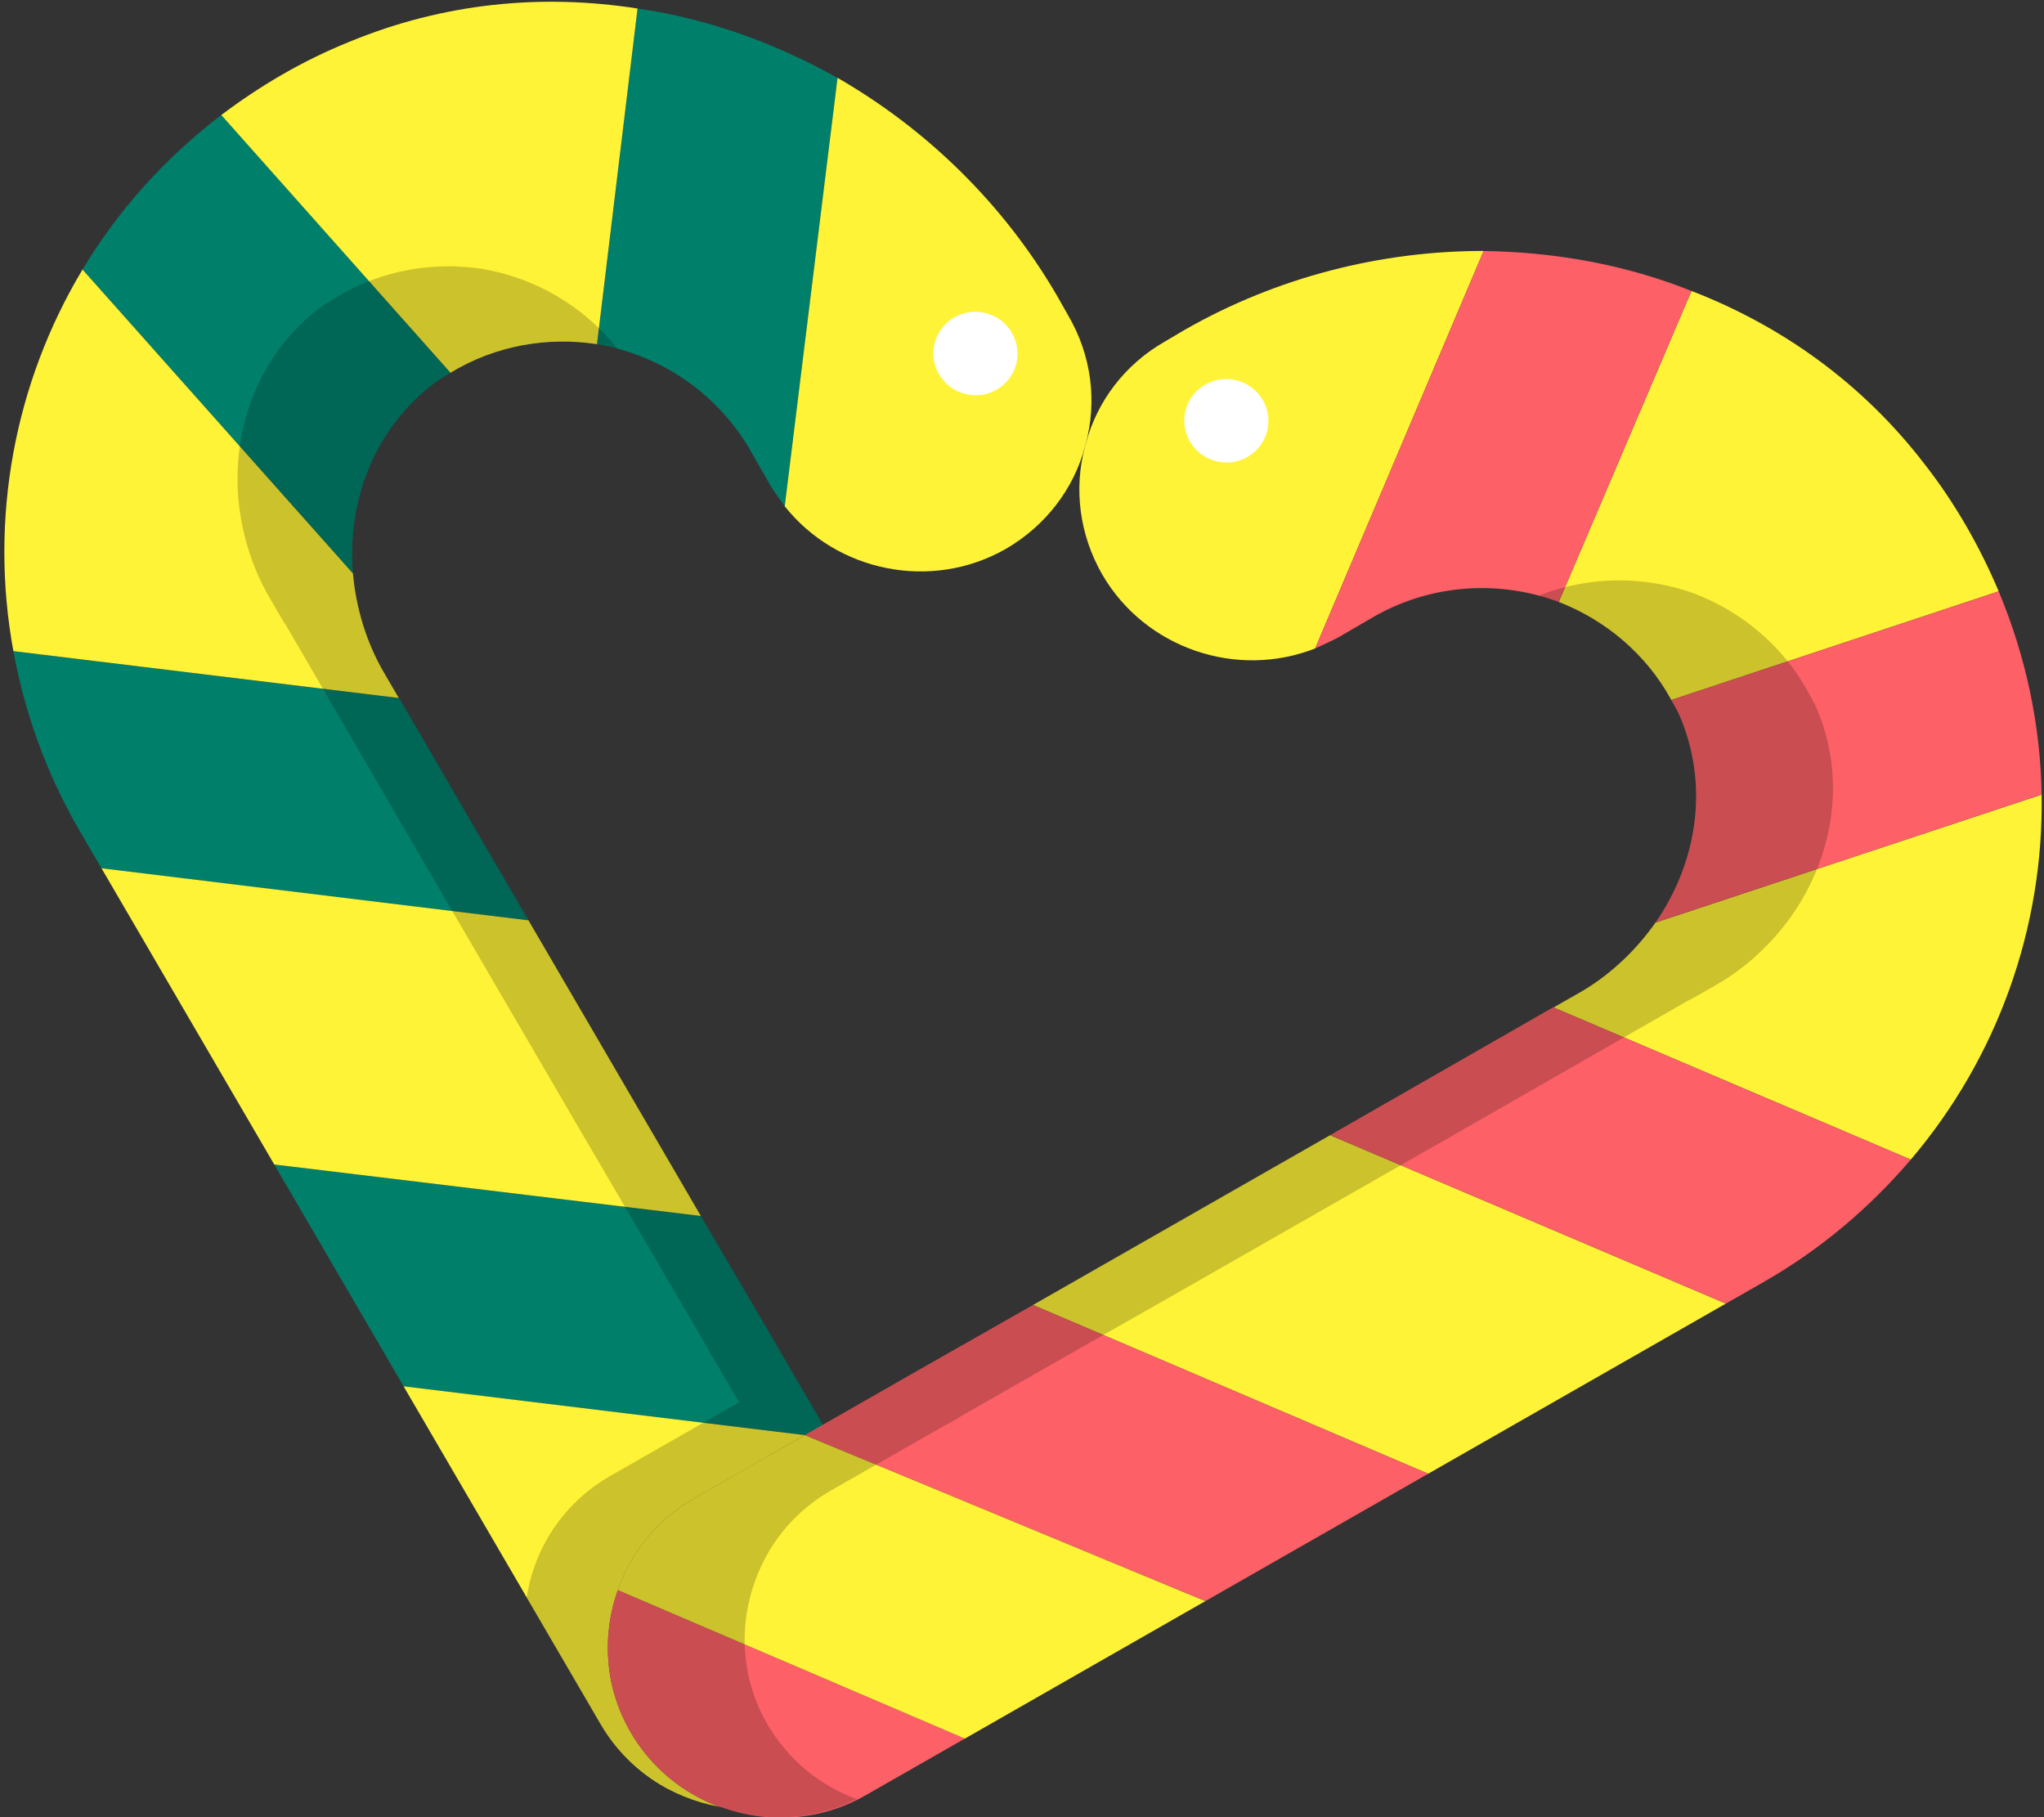 <svg xmlns="http://www.w3.org/2000/svg" width="45" height="40" viewBox="0 0 45 40">
    <rect x="0" y="0" width="45" height="40" fill="#333333" stroke="none"/>
    <g fill="none" fill-rule="evenodd">
        <g>
            <g>
                <g>
                    <path fill="#007F6A" d="M21.167 27.671L22.792 29.282 22.792 29.292 22.554 29.527 22.465 29.606 13.655 30.853 9.641 26.875 19.006 25.539z" transform="translate(-1563 -9) translate(1556 6) rotate(15 4.663 40.654)"/>
                    <g>
                        <path fill="#007F6A" d="M9.641 16.225l4.014 3.988L4.28 21.54l-.674-.668c-1.04-1.031-1.843-2.2-2.437-3.447l8.463-1.199h.01zM2.536 4.84l6.342 4.176c-.079.088-.168.166-.247.265-1.05 1.316-1.23 3.035-.684 4.557L.465 8.918c.416-1.455 1.11-2.83 2.071-4.077M15.429.539l1.318 9.41c-.13-.108-.278-.226-.416-.354l-.664-.668c-1.05-1.031-2.468-1.483-3.835-1.355L10.78.205c1.546-.187 3.132-.05 4.648.334" transform="translate(-1563 -9) translate(1556 6) rotate(15 4.663 40.654) translate(0 .022)"/>
                        <path fill="#FFF337" d="M20.453 36.892c.644.639 1.467 1.002 2.309 1.08-1.08.089-2.18-.274-2.993-1.08l-6.114-6.06 8.81-1.248-2.012 1.994c-.654.658-1.02 1.503-1.08 2.367-.06.717.09 1.444.436 2.093.178.314.376.589.644.854M19.006 25.517L9.641 26.853 4.28 21.539 13.655 20.213zM7.947 13.838c.258.708.674 1.385 1.219 1.926l.465.461-8.462 1.199C-.1 14.752-.338 11.727.465 8.917l7.482 4.921zM10.781.205l1.05 7.367c-1.08.117-2.15.599-2.953 1.443L2.536 4.841c.644-.825 1.407-1.611 2.31-2.289C6.628 1.187 8.67.43 10.78.205M22.792 6.933v.04c0 .952-.377 1.895-1.1 2.622-1.338 1.326-3.459 1.454-4.945.354L15.429.539c2.17.579 4.231 1.718 5.906 3.379l.357.363c.723.717 1.1 1.66 1.1 2.613v.04z" transform="translate(-1563 -9) translate(1556 6) rotate(15 4.663 40.654) translate(0 .022)"/>
                        <path fill="#000" d="M12.293 7.553c-.154 0-.308.004-.462.018-1.08.118-2.15.6-2.953 1.444-.079.089-.168.167-.247.266-1.05 1.316-1.23 3.035-.684 4.557.258.708.674 1.385 1.219 1.926l.466.461h.01l4.013 3.988 5.351 5.304 2.16 2.132 1.626 1.61v.01l.327.315 2.012 1.994c.653.658 1.02 1.503 1.08 2.367.059.717-.09 1.444-.436 2.092-.179.315-.377.59-.644.855-.645.639-1.467 1.002-2.31 1.08h-.06c-.496.041-.995-.017-1.468-.17-.559-.174-1.084-.474-1.524-.91l-2.294-2.274c-.022-.223-.03-.448-.012-.673.06-.864.426-1.709 1.08-2.367l2.012-1.994.327-.324-.628-.623-.327-.314v-.01l-1.625-1.61-2.16-2.132-5.352-5.304-4.014-3.988h-.01l-.465-.462c-.545-.54-.961-1.218-1.22-1.925-.544-1.523-.366-3.242.685-4.558.079-.098.168-.177.247-.265.803-.845 1.873-1.326 2.954-1.444 1.158-.108 2.35.204 3.326.928zm9.543 22.653l-1.383 1.372c-.654.658-1.02 1.503-1.08 2.367-.06.717.09 1.444.436 2.092.178.315.376.59.644.855l.044.043c.65-.158 1.264-.49 1.768-.99.268-.265.466-.54.645-.854.346-.648.495-1.375.436-2.092-.06-.865-.427-1.71-1.08-2.368l-.43-.425z" opacity=".2" transform="translate(-1563 -9) translate(1556 6) rotate(15 4.663 40.654) translate(0 .022)"/>
                        <path fill="#FFF337" d="M30.155.539l-1.318 9.41c-1.487 1.1-3.607.972-4.945-.354-.724-.727-1.1-1.67-1.1-2.623v-.079c0-.952.376-1.895 1.1-2.612l.356-.363c1.675-1.66 3.737-2.8 5.907-3.38M43.047 4.84l-6.342 4.176c-.803-.845-1.873-1.327-2.953-1.444l1.05-7.368c2.111.227 4.153.983 5.936 2.348.902.678 1.665 1.464 2.31 2.289M37.637 13.838l7.481-4.92c.803 2.809.565 5.834-.703 8.506l-8.463-1.199.466-.461c.545-.54.96-1.218 1.219-1.926M41.303 21.539L35.942 26.853 26.577 25.517 31.929 20.213z" transform="translate(-1563 -9) translate(1556 6) rotate(15 4.663 40.654) translate(0 .022)"/>
                        <path fill="#FD6067" d="M25.814 36.892c-.812.806-1.912 1.169-2.992 1.08h-.06c-.842-.078-1.665-.441-2.31-1.08-.266-.265-.465-.54-.643-.854-.347-.649-.496-1.376-.436-2.093l8.225 1.179-1.784 1.768zM35.952 16.225l8.463 1.199c-.595 1.247-1.397 2.416-2.438 3.447l-.674.668-9.375-1.326 4.014-3.988h.01zM45.118 8.917l-7.481 4.921c.545-1.522.366-3.241-.684-4.557-.08-.099-.169-.177-.248-.265l6.342-4.175c.962 1.247 1.655 2.622 2.071 4.076M30.155.539C31.67.156 33.256.018 34.802.205l-1.05 7.367c-1.368-.128-2.785.324-3.835 1.355l-.664.668c-.139.128-.287.246-.416.354l1.318-9.41zM35.942 26.853L31.929 30.831 22.465 29.584 22.792 29.26 24.417 27.649 26.577 25.517z" transform="translate(-1563 -9) translate(1556 6) rotate(15 4.663 40.654) translate(0 .022)"/>
                        <path fill="#FFF337" d="M20.453 31.578c-.654.658-1.02 1.503-1.08 2.367l8.225 1.18 4.33-4.293-9.463-1.248-2.012 1.994z" transform="translate(-1563 -9) translate(1556 6) rotate(15 4.663 40.654) translate(0 .022)"/>
                        <path fill="#000" d="M25.627 37.026c-.842-.079-1.665-.442-2.309-1.08-.268-.266-.466-.54-.644-.855-.347-.648-.496-1.375-.436-2.092.06-.865.426-1.71 1.08-2.368l2.012-1.994.327-.314v-.01l1.625-1.61 2.16-2.132 5.352-5.304 4.013-3.988h.01l.466-.462c.545-.54.96-1.218 1.219-1.925.545-1.523.366-3.242-.684-4.558-.08-.098-.169-.177-.248-.265-.803-.845-1.873-1.326-2.953-1.444-1.158-.108-2.35.204-3.327.928.154 0 .308.004.462.018 1.08.118 2.15.6 2.953 1.444.08.089.169.167.248.266 1.05 1.316 1.229 3.035.684 4.557-.258.708-.674 1.385-1.22 1.926l-.465.461h-.01l-4.013 3.988-5.352 5.304-2.16 2.132-1.625 1.61v.01l-.327.315-2.012 1.994c-.654.658-1.02 1.503-1.08 2.367-.06.717.09 1.444.436 2.092.178.315.377.59.644.855.644.639 1.467 1.002 2.309 1.08h.06c1.01.083 2.03-.245 2.823-.946h-.018z" opacity=".2" transform="translate(-1563 -9) translate(1556 6) rotate(15 4.663 40.654) translate(0 .022)"/>
                        <path fill="#FFF" d="M26.577 5.615c0 .507-.414.918-.926.918s-.927-.411-.927-.918c0-.508.415-.919.927-.919s.926.411.926.919M19.006 5.615c0 .507.415.918.927.918.511 0 .926-.411.926-.918 0-.508-.415-.919-.926-.919-.512 0-.927.411-.927.919" transform="translate(-1563 -9) translate(1556 6) rotate(15 4.663 40.654) translate(0 .022)"/>
                    </g>
                </g>
            </g>
        </g>
    </g>
</svg>
